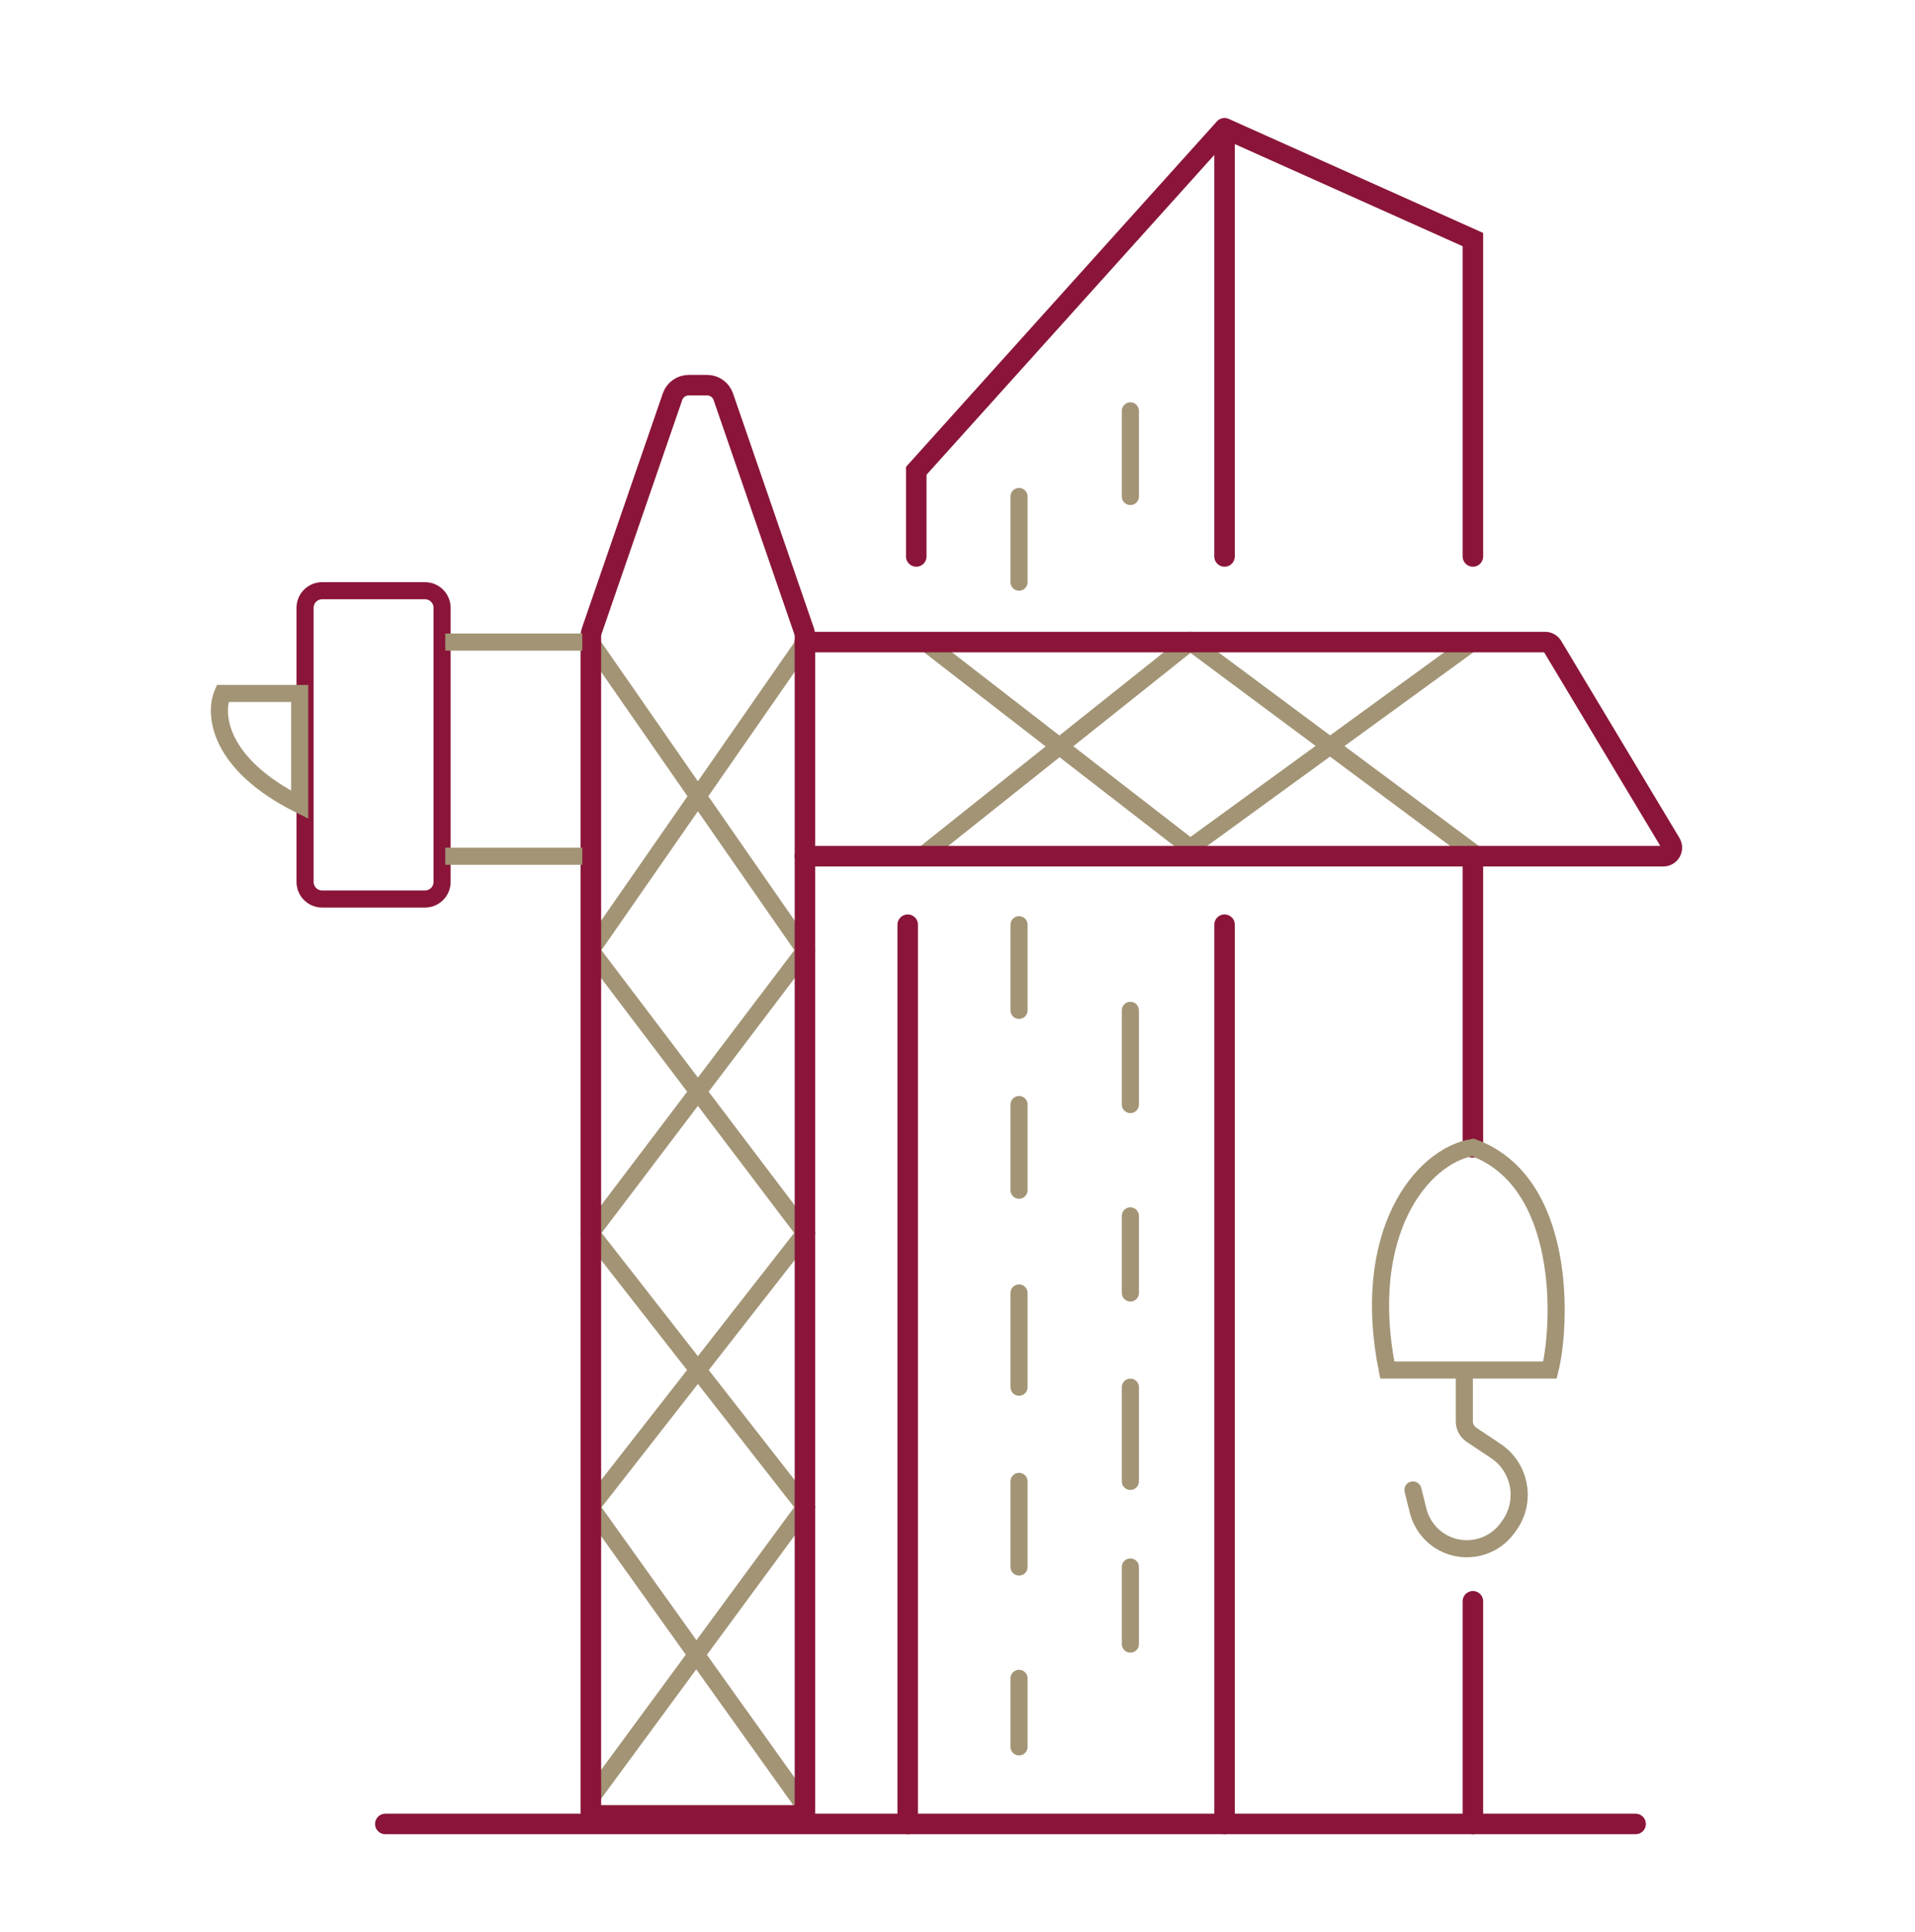 <svg width="112" height="113" viewBox="0 0 112 113" fill="none" xmlns="http://www.w3.org/2000/svg">
<path d="M47.078 37.55L34.557 55.581L47.078 72.109L34.557 88.136L47.078 105.665" stroke="#A29475"/>
<path d="M34.556 37.55L47.077 55.581L34.556 72.109L47.077 88.136L34.556 105.164" stroke="#A29475"/>
<path d="M54.089 37.55L69.615 49.571L86.143 37.55" stroke="#A29475"/>
<path d="M53.902 50.072L69.616 37.55L86.457 50.072" stroke="#A29475"/>
<path d="M53.588 32.542V27.534L71.618 7.5M71.618 7.5L86.143 14.011V32.542M71.618 7.5V32.542" stroke="#8A1538" stroke-width="1.2" stroke-linecap="round"/>
<path d="M42.302 23.199L47.023 36.891C47.059 36.996 47.078 37.106 47.078 37.217V106.166H34.557V37.217C34.557 37.106 34.575 36.996 34.611 36.891L39.333 23.199C39.472 22.796 39.851 22.525 40.278 22.525H41.356C41.783 22.525 42.163 22.796 42.302 23.199Z" stroke="#8A1538" stroke-width="1.2" stroke-linecap="round"/>
<path d="M24.855 34.545H18.842C18.29 34.545 17.842 34.993 17.842 35.545V51.576C17.842 52.128 18.29 52.576 18.842 52.576H24.855C25.408 52.576 25.855 52.128 25.855 51.576V35.545C25.855 34.993 25.408 34.545 24.855 34.545Z" stroke="#8A1538"/>
<path d="M26.042 37.55H34.056M34.056 50.072H26.042M17.528 40.556H13.02C12.519 41.724 12.72 44.663 17.528 47.066V40.556Z" stroke="#A29475"/>
<path d="M22.536 106.667H95.659" stroke="#8A1538" stroke-width="1.2" stroke-linecap="round"/>
<path d="M47.077 37.55H90.367C90.543 37.55 90.706 37.643 90.796 37.793L97.709 49.314C97.909 49.648 97.669 50.072 97.28 50.072H47.077" stroke="#8A1538" stroke-width="1.2" stroke-linecap="round"/>
<path d="M53.088 54.078V106.667M71.619 54.078V106.667M86.143 50.572V67.1M86.143 93.645V106.667" stroke="#8A1538" stroke-width="1.2" stroke-linecap="round"/>
<path d="M59.599 54.078V59.087M66.11 59.087V64.596M59.599 64.596V69.604M66.11 71.107V75.615M59.599 75.615V81.124M66.11 81.124V86.633M59.599 86.633V91.641M66.11 91.641V96.149M59.599 98.152V102.159M59.599 29.036V34.045M66.11 24.028V29.036" stroke="#A29475" stroke-linecap="round"/>
<path d="M90.65 80.122H81.135C79.532 72.109 83.138 67.601 86.143 67.1C91.652 69.103 91.318 77.451 90.65 80.122Z" stroke="#A29475"/>
<path d="M83.122 87.013C83.055 86.745 82.783 86.582 82.516 86.649C82.248 86.716 82.085 86.987 82.152 87.255L83.122 87.013ZM83.713 89.712L83.359 90.066L83.713 89.712ZM85.142 80.122V83.123H86.142V80.122H85.142ZM85.784 84.324L87.203 85.27L87.757 84.438L86.339 83.492L85.784 84.324ZM87.858 88.933L87.76 89.069L88.568 89.657L88.667 89.522L87.858 88.933ZM83.425 88.227L83.122 87.013L82.152 87.255L82.455 88.469L83.425 88.227ZM84.066 89.359C83.754 89.046 83.532 88.655 83.425 88.227L82.455 88.469C82.606 89.074 82.919 89.626 83.359 90.066L84.066 89.359ZM87.76 89.069C86.879 90.28 85.125 90.417 84.066 89.359L83.359 90.066C84.852 91.559 87.326 91.365 88.568 89.657L87.76 89.069ZM87.203 85.27C88.423 86.083 88.72 87.748 87.858 88.933L88.667 89.522C89.863 87.876 89.45 85.566 87.757 84.438L87.203 85.27ZM85.142 83.123C85.142 83.606 85.383 84.056 85.784 84.324L86.339 83.492C86.216 83.41 86.142 83.271 86.142 83.123H85.142Z" fill="#A29475"/>
</svg>
